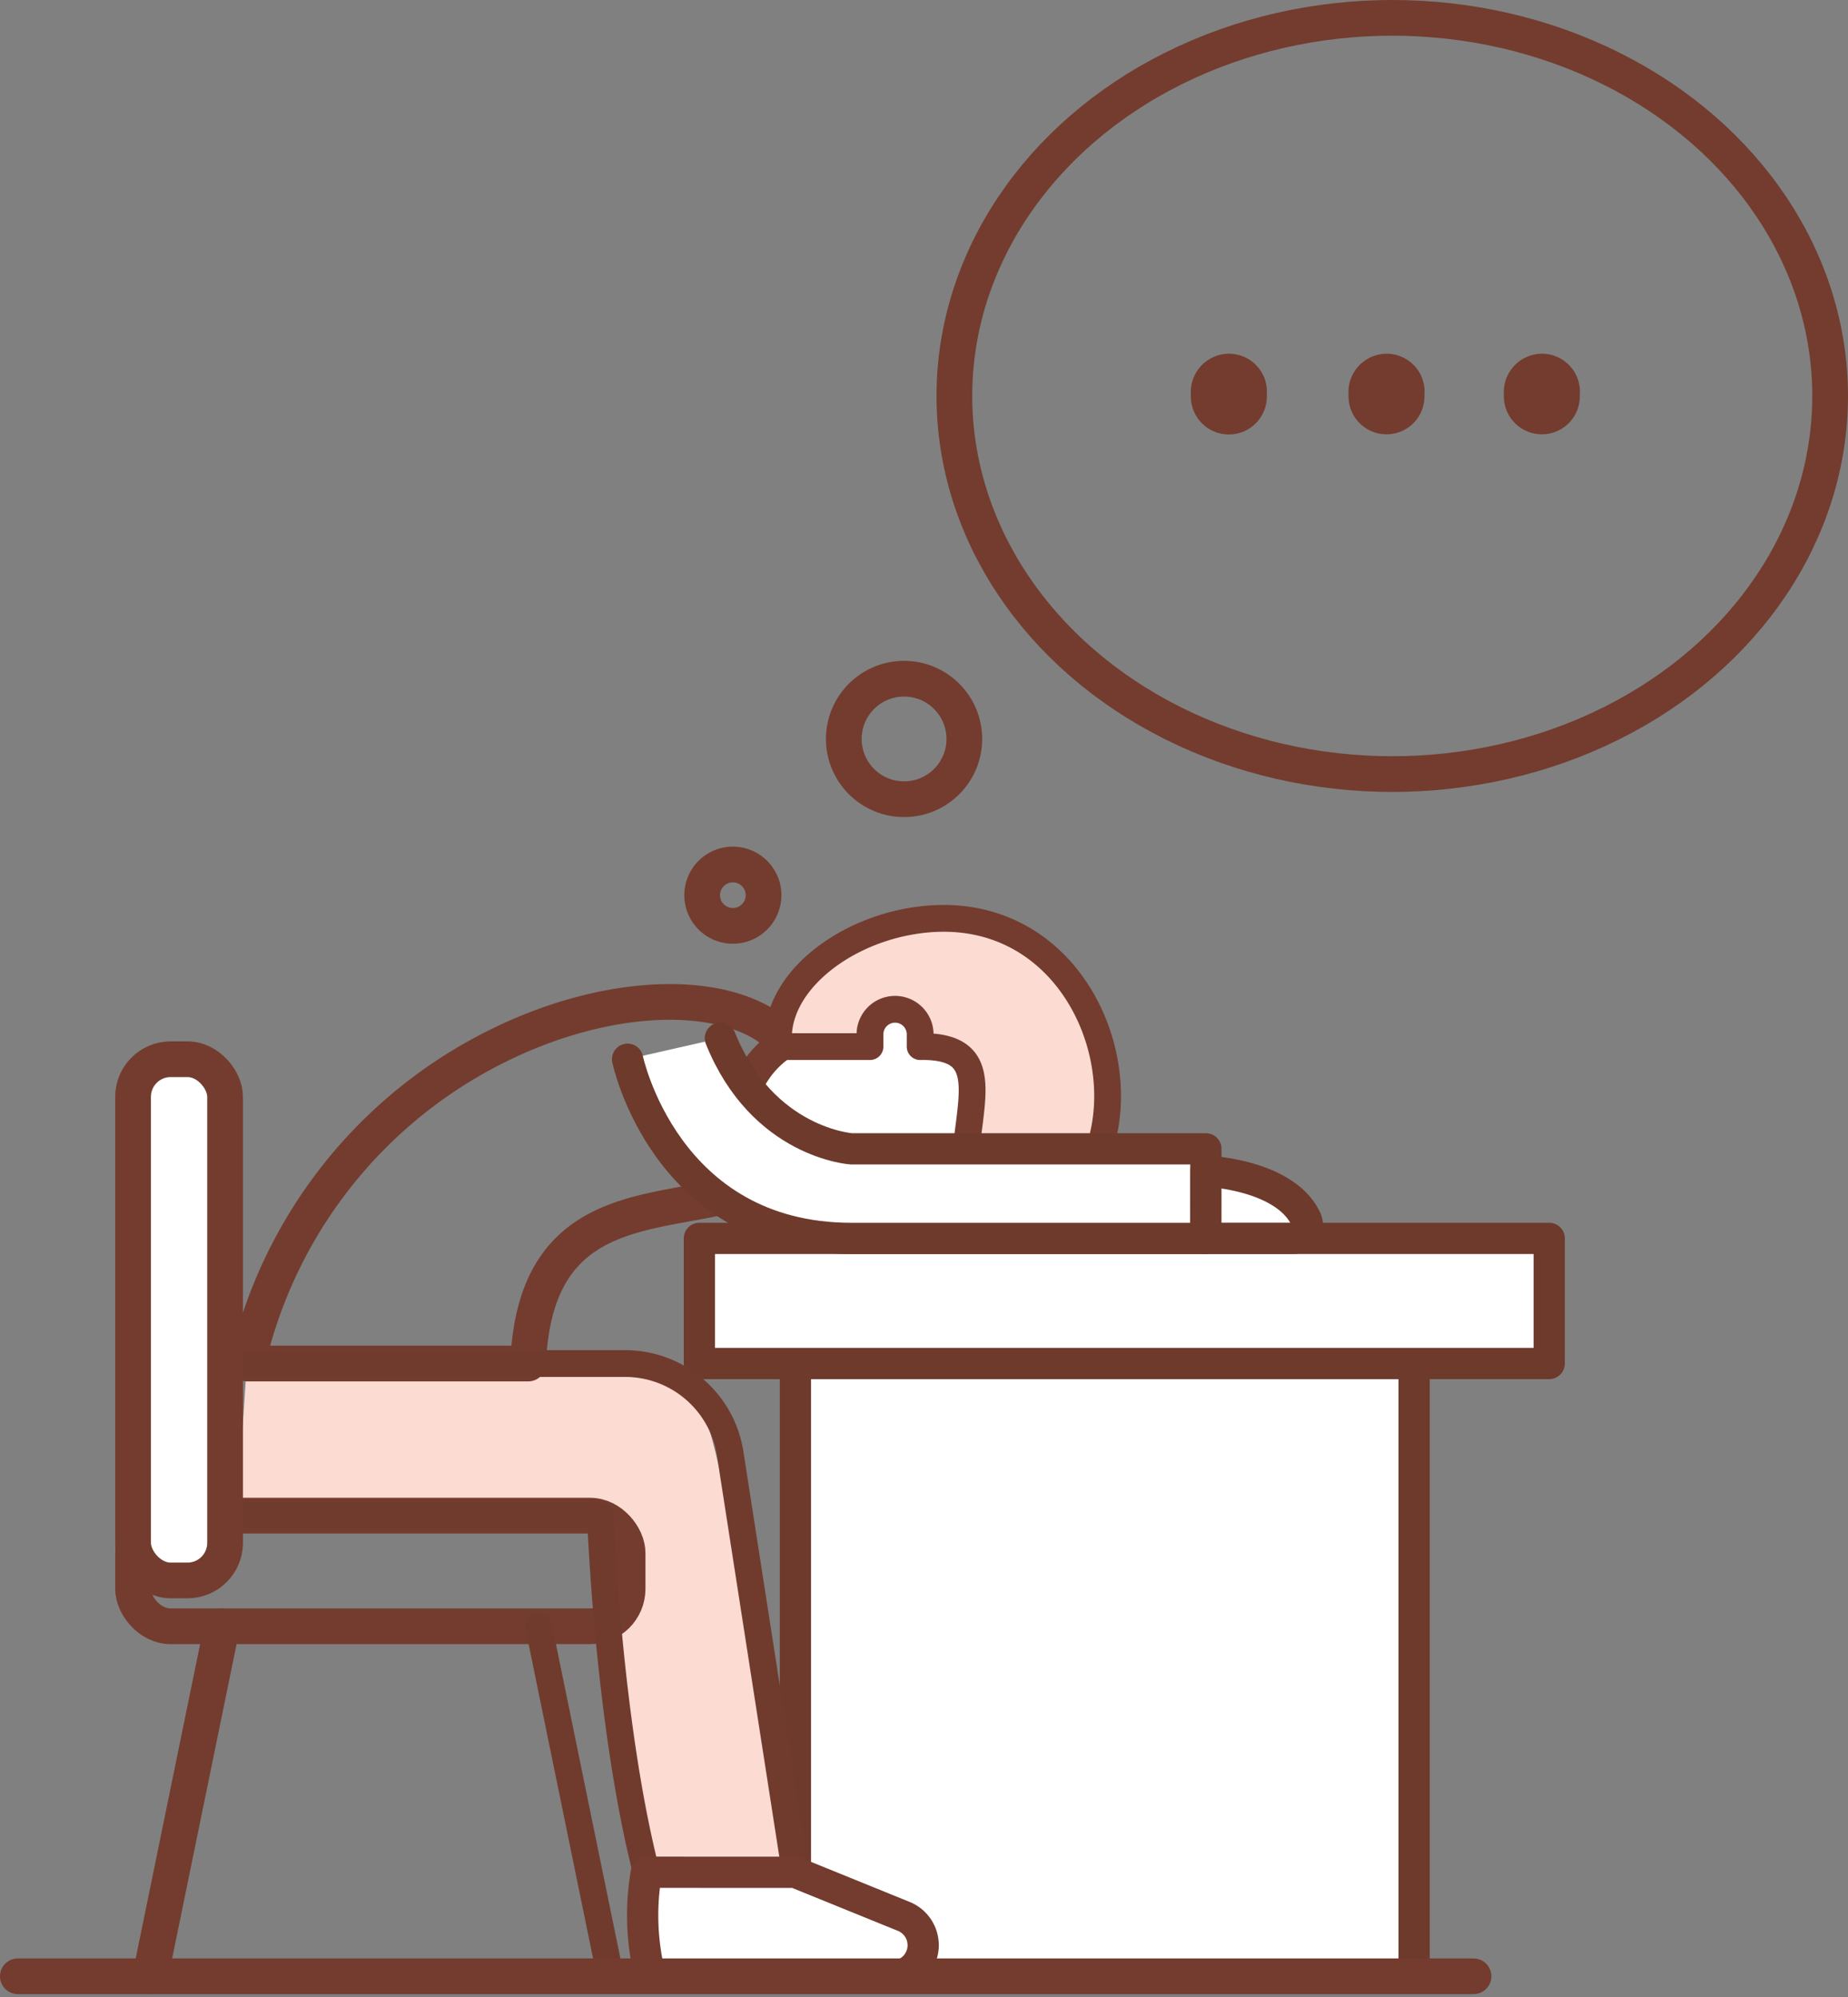 <svg xmlns="http://www.w3.org/2000/svg" width="117.364" height="126.87" viewBox="0 0 117.364 126.87">
  <rect x="0" y="0" width="117.364" height="126.87" fill="#808080" stroke="none"/>
  <g id="icon_task06_03" transform="translate(-584.888 -117.633)">
    <path id="パス_2117" data-name="パス 2117" d="M598.481,192.571l23.034-1.123s5.055,1.123,6.18,3.932,6.18,28.651,6.18,28.651H623.2l-2.247-21.909L597.919,201Z" transform="translate(2.035 12.432)" fill="#fcdbd2"/>
    <path id="パス_2118" data-name="パス 2118" d="M649.942,139.53a2.079,2.079,0,0,1,2.072-2.243,2.054,2.054,0,0,1,2.038,2.243,2.058,2.058,0,1,1-4.109,0Z" transform="translate(10.933 3.168)" fill="#733c2e" stroke="#733c2e" stroke-miterlimit="10" stroke-width="0.709"/>
    <path id="パス_2119" data-name="パス 2119" d="M658.493,139.53a2.079,2.079,0,0,1,2.07-2.243,2.053,2.053,0,0,1,2.038,2.243,2.057,2.057,0,1,1-4.108,0Z" transform="translate(12.396 3.168)" fill="#733c2e" stroke="#733c2e" stroke-miterlimit="10" stroke-width="0.709"/>
    <path id="パス_2120" data-name="パス 2120" d="M666.918,139.53a2.078,2.078,0,0,1,2.07-2.243,2.054,2.054,0,0,1,2.038,2.243,2.057,2.057,0,1,1-4.108,0Z" transform="translate(13.837 3.168)" fill="#733c2e" stroke="#733c2e" stroke-miterlimit="10" stroke-width="0.709"/>
    <path id="パス_2121" data-name="パス 2121" d="M598.46,195.114a29.9,29.9,0,0,1,15.876-20.163c6.3-3.137,12.838-3.6,16.582-1.608,4.176,2.223,5.3,9.58-2.786,11.283-5.143,1.084-11.452,1.06-11.83,10.488Z" transform="translate(2.128 9.13)" fill="none" stroke="#733c2e" stroke-linecap="round" stroke-linejoin="round" stroke-width="2.268"/>
    <rect id="長方形_579" data-name="長方形 579" width="39.293" height="38.92" transform="translate(635.404 204.245)" fill="#fff" stroke="#6d3a2c" stroke-linecap="round" stroke-linejoin="round" stroke-width="1.984"/>
    <rect id="長方形_580" data-name="長方形 580" width="53.972" height="7.946" transform="translate(629.305 196.295)" fill="#fff" stroke="#6d3a2c" stroke-linecap="round" stroke-linejoin="round" stroke-width="1.984"/>
    <g id="グループ_317" data-name="グループ 317" transform="translate(631.808 175.966)">
      <path id="パス_2122" data-name="パス 2122" d="M632.277,174.331h-.891a6.267,6.267,0,0,0-6.266,6.266h0a6.267,6.267,0,0,0,6.266,6.267h11.057l1.368-15.046-6.99-3.039S629.877,168.787,632.277,174.331Z" transform="translate(-625.12 -167.412)" fill="#fff" stroke="#733c2e" stroke-linecap="round" stroke-linejoin="round" stroke-width="1.984"/>
      <path id="パス_2123" data-name="パス 2123" d="M643.336,187.122h0a3.23,3.23,0,0,1-4.267-3.15c.132-4.566,2.1-8.3-2.8-8.214v-.817a1.593,1.593,0,0,0-3.185,0v.817H627.3c-.437-3.682,3.564-7.063,8.187-7.928C648.119,165.463,652.409,183.044,643.336,187.122Z" transform="translate(-624.752 -167.612)" fill="#fcdbd2" stroke="#733c2e" stroke-linecap="round" stroke-linejoin="round" stroke-width="1.701"/>
    </g>
    <g id="グループ_319" data-name="グループ 319" transform="translate(593.339 213.905)">
      <rect id="長方形_581" data-name="長方形 581" width="31.407" height="7.027" rx="2.377" fill="none" stroke="#733c2e" stroke-linecap="round" stroke-linejoin="round" stroke-width="2.268"/>
      <g id="グループ_318" data-name="グループ 318" transform="translate(1.092 7.027)">
        <line id="線_150" data-name="線 150" x1="4.557" y2="22.232" fill="none" stroke="#733c2e" stroke-linecap="round" stroke-linejoin="round" stroke-width="2.268"/>
        <line id="線_151" data-name="線 151" x2="4.557" y2="22.232" transform="translate(24.665)" fill="none" stroke="#703b2d" stroke-linecap="round" stroke-linejoin="round" stroke-width="1.701"/>
      </g>
    </g>
    <path id="パス_2124" data-name="パス 2124" d="M633.659,224.071H624.2c-2.454-9.622-2.917-22.653-2.917-22.653H597.443c-2.863-3.761,0-9.659,0-9.659h25.4a6.753,6.753,0,0,1,6.68,5.71Z" transform="translate(1.736 12.485)" fill="none" stroke="#703b2d" stroke-linecap="round" stroke-linejoin="round" stroke-width="1.701"/>
    <path id="パス_2125" data-name="パス 2125" d="M620.145,219.351a15.917,15.917,0,0,0,.242,6.608h15.361a1.976,1.976,0,0,0,1.975-1.974h0a1.977,1.977,0,0,0-1.232-1.83l-6.893-2.8Z" transform="translate(5.795 17.205)" fill="#fff" stroke="#733c2e" stroke-linecap="round" stroke-linejoin="round" stroke-width="1.984"/>
    <line id="線_152" data-name="線 152" x2="92.447" transform="translate(586.022 243.164)" fill="none" stroke="#733c2e" stroke-linecap="round" stroke-linejoin="round" stroke-width="2.268"/>
    <rect id="長方形_582" data-name="長方形 582" width="5.844" height="33.107" rx="2.386" transform="translate(593.339 184.914)" fill="#fff" stroke="#733c2e" stroke-linecap="round" stroke-linejoin="round" stroke-width="2.268"/>
    <path id="パス_2126" data-name="パス 2126" d="M619.089,175.448s2.371,11.381,14.212,11.381h22.515v-5.69H633.3s-5.64-.36-8.318-7.03" transform="translate(5.656 9.466)" fill="#fff" stroke="#6d3a2c" stroke-linecap="round" stroke-linejoin="round" stroke-width="1.984"/>
    <path id="パス_2127" data-name="パス 2127" d="M650.451,181.324s5.084.192,6.382,3.1a.853.853,0,0,1-.806,1.166h-5.577Z" transform="translate(11.021 10.7)" fill="#fff" stroke="#6d3a2c" stroke-linecap="round" stroke-linejoin="round" stroke-width="1.984"/>
    <ellipse id="楕円形_62" data-name="楕円形 62" cx="27.809" cy="24.017" rx="27.809" ry="24.017" transform="translate(645.499 118.767)" fill="none" stroke="#733c2e" stroke-linecap="round" stroke-linejoin="round" stroke-width="2.268"/>
    <circle id="楕円形_63" data-name="楕円形 63" cx="3.827" cy="3.827" r="3.827" transform="translate(638.477 160.744)" fill="none" stroke="#733c2e" stroke-linecap="round" stroke-linejoin="round" stroke-width="2.268"/>
    <path id="パス_2128" data-name="パス 2128" d="M627.032,166.639a1.949,1.949,0,1,1-1.949-1.949A1.95,1.95,0,0,1,627.032,166.639Z" transform="translate(6.348 7.855)" fill="none" stroke="#733c2e" stroke-linecap="round" stroke-linejoin="round" stroke-width="2.268"/>
  </g>
</svg>
